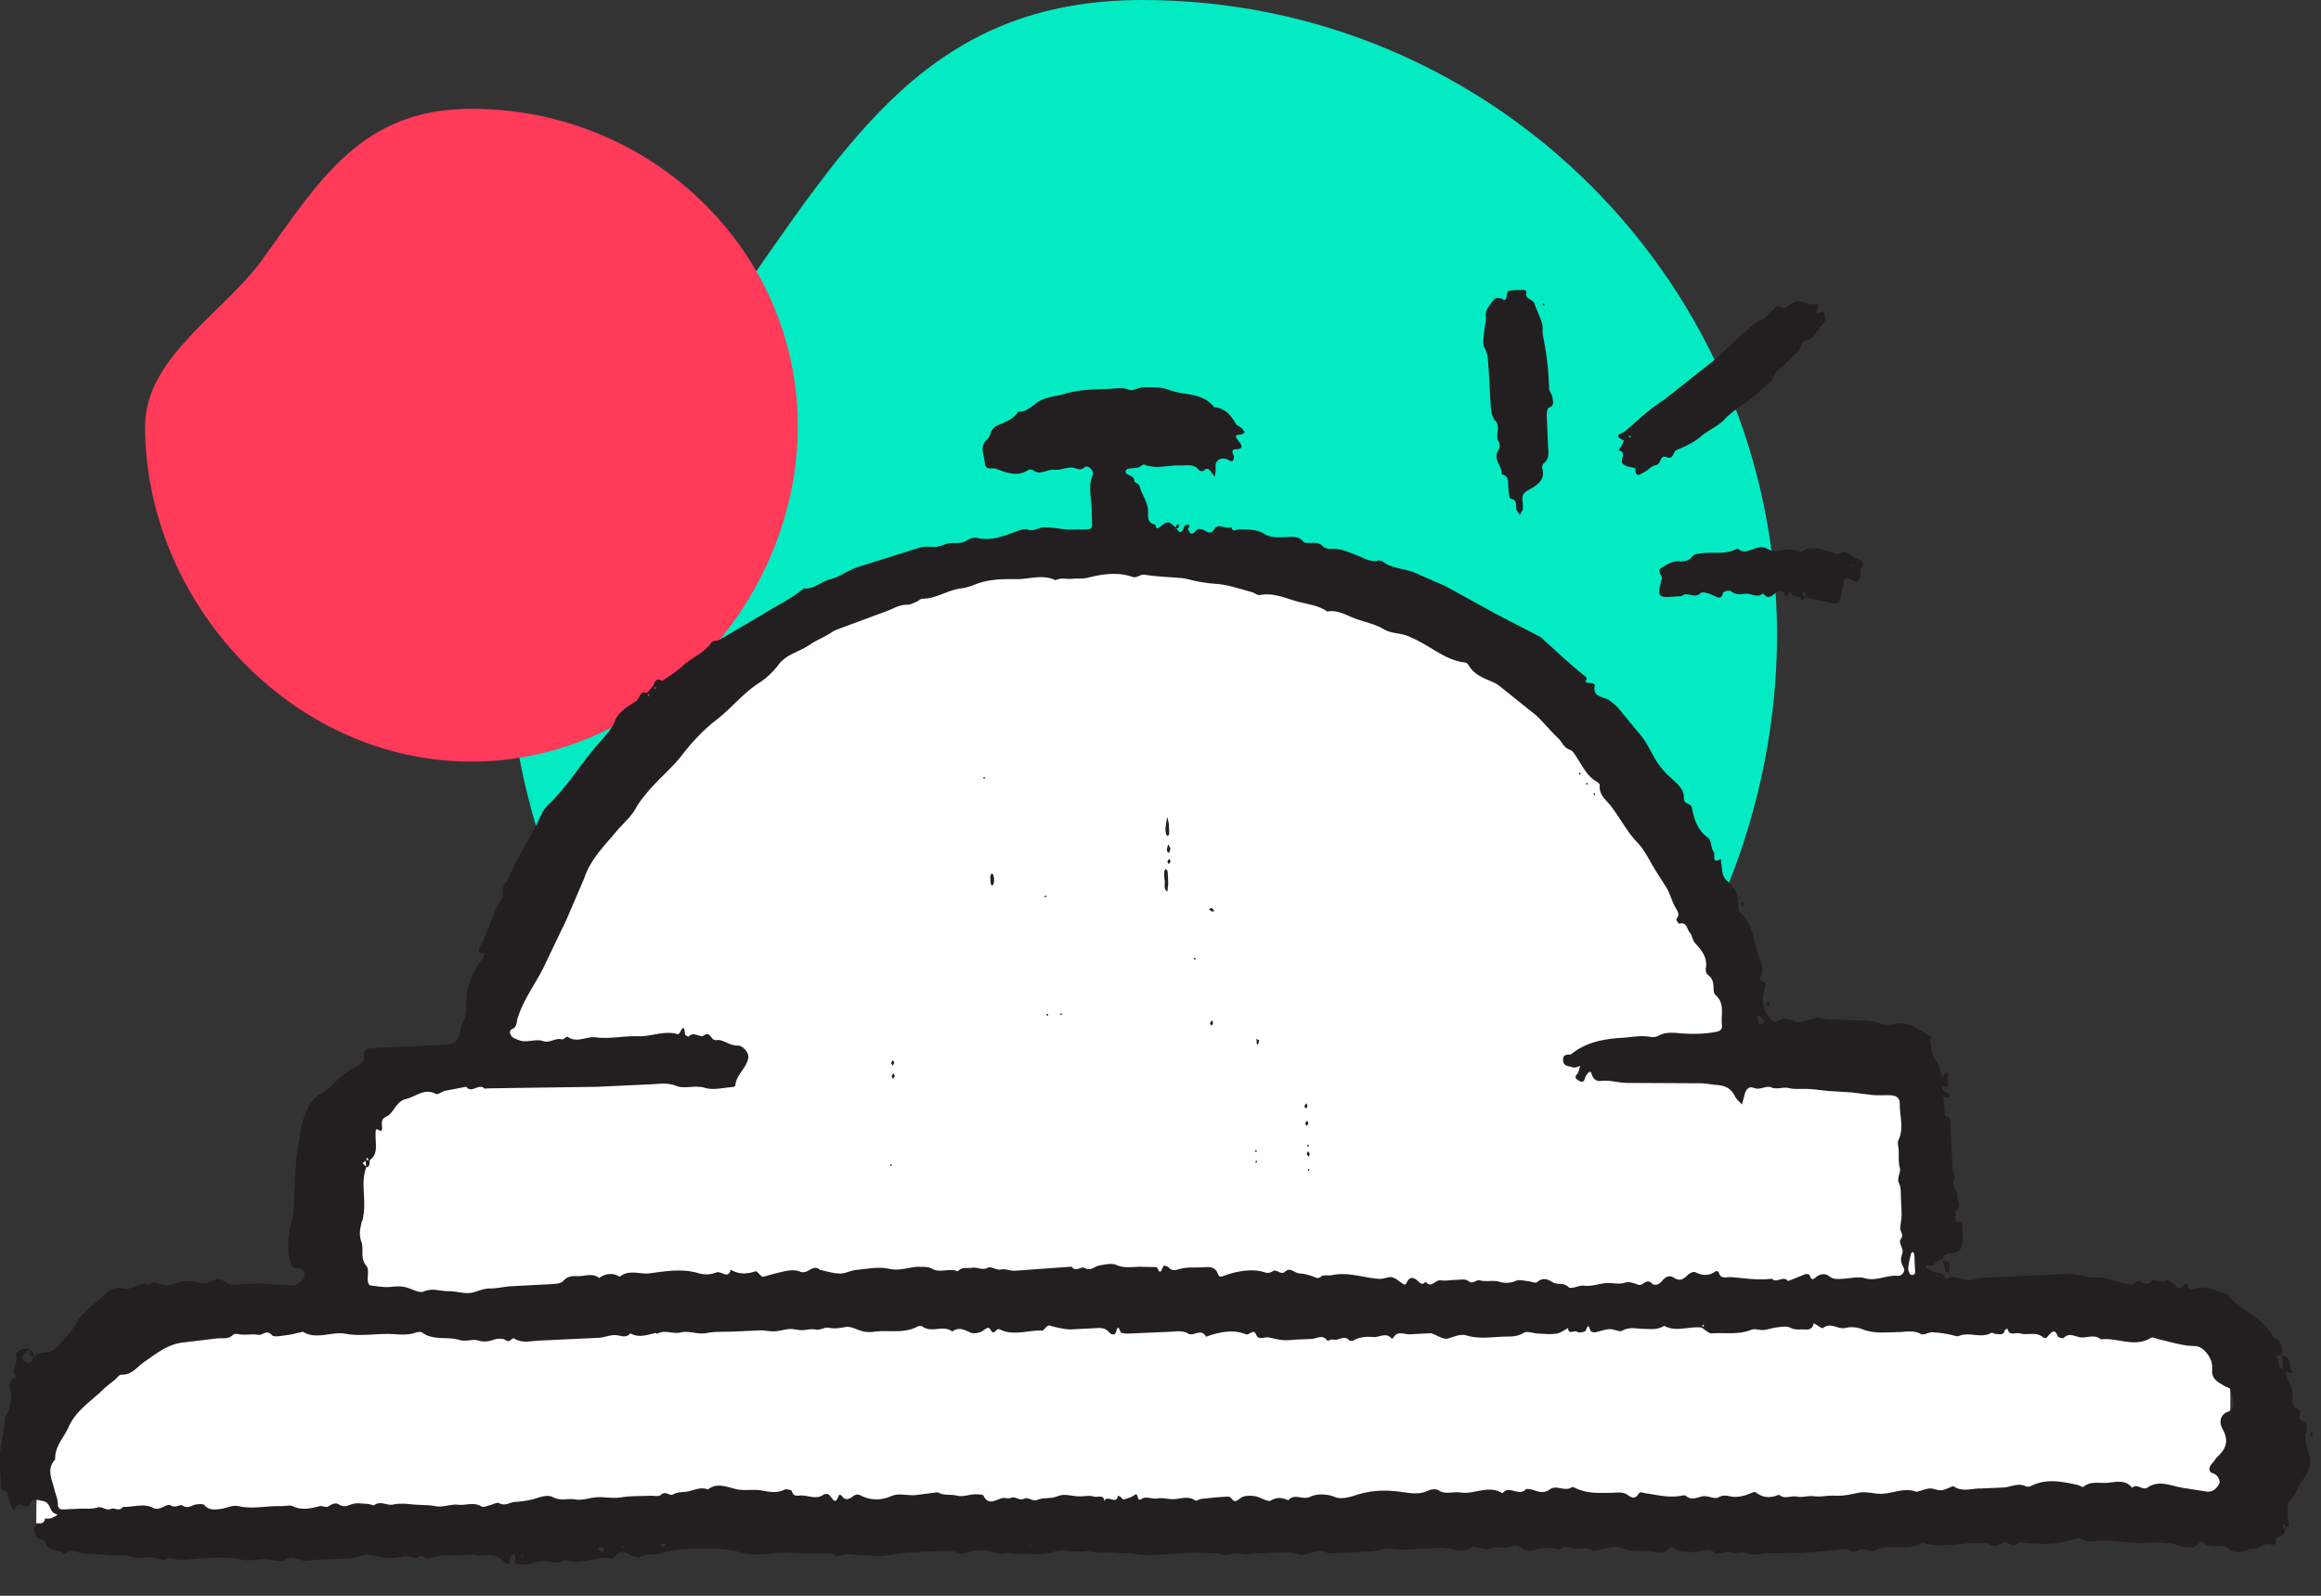<svg xmlns="http://www.w3.org/2000/svg" width="64" height="44" fill-rule="evenodd"><rect width="100%" height="100%" fill="#333333" stroke="none"/><path d="M31.5 36C41.165 36 49 27.165 49 17.5S41.165 0 31.5 0c-5.905 0-8.128 3.925-11.297 8.405C18.186 11.258 14 13.74 14 17.5 14 27.165 21.835 36 31.5 36z" fill="#03ebc3"/><path d="M13 21c4.97 0 9-4.418 9-9.25S17.97 3 13 3C9.963 3 8.82 4.963 7.2 7.203 6.153 8.63 4 9.87 4 11.75 4 16.582 8.03 21 13 21z" fill="#ff3b59" style="mix-blend-mode:multiply"/><path d="M1 42h60.5v-5.5L53 36l-.5-7h-4c-3-9.667-8.833-14.333-17.5-14s-14.667 4.833-18 13.5l-3 2L9 36c-4.667-.333-7.167.167-7.5 1.5S1 40.333 1 42z" fill="#fff"/><path d="M34.654 31.73c-.01-.004-.022-.015-.03-.012-.013.005-.02.02-.032.03l.062.015-.002-.032zm-.037.31c.005.012.02.02.03.03l.015-.062h-.032c-.004.01-.015.022-.012.03zm-1.647-5.604l-.03-.03-.03.03.046.03.014-.03zm.482 1.774l-.03-.078c-.02.027-.05.05-.054.08-.003.02.028.046.044.07l.04-.073zm1.232.6c.014-.04.03-.08.037-.12.001-.01-.036-.023-.074-.047l.007.133c.002.012.02.022.03.033zm-7.366-4.458c.007.027.025.052.038.077.018-.03.05-.06.052-.1a.71.71 0 0 0-.01-.184c-.004-.024-.033-.044-.05-.066-.014.026-.033.05-.04.08s.001.06.003.092-.002.062.006.092zm-2.744 7.808l.02-.063-.06.026.04.037zm19.41-10.288l-.032.001c-.004.01-.015.022-.012.03.005.012.02.02.03.03l.015-.06zm-.2-.272c-.01-.004-.022-.015-.03-.012-.012.005-.02.02-.03.03l.06.015-.002-.032zm-.197-.27l-.03-.03-.03.03.046.03.015-.03zm-18.96 7.9l.034.078-.045.072c-.015-.023-.044-.05-.04-.07.005-.03.034-.054.052-.08zm-.006.518c-.01-.026-.032-.053-.03-.078s.027-.048.042-.072c.015.023.044.05.04.07-.005.03-.034.054-.052.08zm2.518-8.332l.026.06-.063-.02.037-.04zm1.716 3.27l-.02.063-.04-.037.06-.026zm3.25-.654c.001-.027.028-.052.043-.078.017.025.044.05.047.076.01.078.01.156.018.332l-.023.222c-.124-.08-.054-.21-.075-.317-.015-.076-.013-.157-.01-.235zm.037-1.224c.01-.096.028-.2.043-.285l.045.186.01.267c-.001.027-.024.054-.037.08-.018-.02-.048-.04-.052-.062-.01-.06-.017-.125-.01-.187zm.094.717c-.022-.026-.062-.053-.06-.08.001-.056.023-.112.037-.168l.063.12-.04.128zm.042.23l-.045.072c-.015-.023-.045-.05-.04-.07.005-.03.034-.054.053-.08l.034.078zm1.138 1.285c.03.02.05.053.07.083-.026.004-.053.01-.076.003-.03-.01-.05-.04-.076-.06.027-.01.065-.036.08-.026zm-4.194 2.93c.01-.01.02-.024.03-.03.007-.003.02.008.03.012l.002.032-.06-.015zm-.33.04l-.046-.03.03-.03.03.03-.014.03zm7.132 2.408l.03.078-.04.073c-.016-.023-.047-.05-.044-.07.005-.03.035-.054.054-.08zm.055.557l-.045.072c-.015-.023-.044-.05-.04-.07.005-.03.034-.054.052-.08l.033.078zm-.01.643l-.03-.014.03-.046.03.03-.03.03zm.022.278c-.02-.026-.052-.05-.058-.08-.005-.02.024-.05.038-.073l.046.072-.026.08zm.003.4c-.01-.01-.024-.02-.03-.03-.003-.007.008-.02.012-.03h.03l-.015.06zm6.495-23.897l-.03-.03-.03.03.046.03.015-.03zm6.126 19.285c-.003.02.026.046.04.07l.045-.072-.034-.078c-.018.027-.047.052-.052.08zm-.663-2.683l.04-.073-.03-.078c-.02.027-.05.05-.054.08-.003.02.028.046.044.07zm-15.54-10.48c.01-.015-.017-.053-.026-.08-.02.025-.05.047-.06.076-.007.022-.001.05.003.075.03-.022.064-.042.083-.07zm31.22 24.947c-.014.025-.043.053-.04.073.007.03.038.053.06.08l.026-.08-.046-.072zM.922 37.417c-.004-.074.025-.166-.094-.175.003.074-.026.166.094.175zm52.824-2.33c.003-.09.026-.19-.001-.27-.012-.036-.107-.045-.174-.063l.072.287c.008.024.067.03.102.047zm-2.7-19.517l.03-.001-.015.06c-.01-.01-.024-.02-.03-.03-.003-.007.008-.02.013-.03zm-1.244.887c-.032-.02-.067-.035-.09-.063-.01-.014.01-.054.018-.082.023.023.054.042.066.07.01.02.006.05.004.075zm-.092-1.26c-.03.02-.092.018-.127.001-.277-.132-.61.082-.832-.055-.308-.2-.576.228-.84-.023-.32.19-.68.087-1.02.14-.075.012-.176.02-.214.07-.102.133-.234.16-.38.148-.188-.016-.326.088-.474.173-.17.098.03.197-.003.32-.132.496-.1.518.387.475.063-.006.14.005.185-.027.154-.108.335.1.503-.067.057-.053.267.024.387.083.137.067.193.062.234-.095a.23.23 0 0 1 .203-.045c.128.098.238.098.398.077s.337.13.5-.01c.137.185.233.07.36-.026.08-.06.222-.08.245.1.03-.006.082-.006.085-.02.025-.104.033-.153.11-.016.048.085.238-.005.258.162l.117-.09.626.14c.285.063.33.025.362-.308.004-.04.035-.077.04-.117.022-.155-.007-.344.26-.18.128.078.197.002.22-.18.006-.047-.017-.11.007-.14.155-.18.03-.23-.117-.29-.1-.04-.187-.11-.283-.158-.032-.017-.09-.033-.108-.017-.124.1-.222.023-.347-.01-.243-.064-.5-.184-.754-.01zm-8.662-5.044l.054 1.005c.014.15.03.34.124.436.182.19-.025.412.105.595.035.05.023.17-.014.225-.17.253.12.435.087.662.247.057.163.26.19.418.015.1.027.25.06.257.202.033.13.187.16.296.01.038.043.07.095.15.043-.084.083-.13.086-.176.006-.127-.04-.27.003-.378.035-.087.17-.137.264-.197.197-.125.34-.27.265-.533-.01-.038.006-.106.035-.13.182-.147.13-.342.122-.53l-.035-.815c-.001-.07.023-.187.062-.2.17-.053.1-.18.1-.275-.01-.088-.095-.17-.097-.255a8.05 8.05 0 0 0-.168-1.452c-.022-.11.007-.23-.024-.334-.057-.2-.15-.37-.213-.557-.043-.126-.284-.112-.215-.314.004-.01-.043-.055-.066-.055-.144.001-.3-.002-.43.027-.034.007-.044.13-.067.198-.035.1-.084.023-.132.012-.108-.025-.178-.033-.264.1-.082.128-.186.21-.163.39.018.133-.037.273-.045.41-.01.157-.057.35.013.466.1.183.09.365.104.55zm3.894 1.852l.03.03-.03.03-.03-.014.03-.046zm-.164.138c.001.001-.036.094-.062.14s-.06.1-.09.134c.24.05.062.23.1.337.02.043.08.08.128.097.08.03.243.048.242.066-.01.29.153.143.25.098.1-.05.2-.175.31-.19.158-.02.098-.303.313-.218.182.072.157-.156.264-.2.24-.1.474-.206.673-.377s.465-.275.644-.465c.3-.318.7-.497 1.003-.805.11-.11.292-.194.33-.323.07-.233.274-.32.41-.47s.317-.25.38-.46c.013-.042.054-.102.09-.107.284-.046.34-.33.522-.485.088-.075.015-.35-.03-.327-.23.123-.163.005-.11-.16 0 0-.017-.046-.037-.047-.08-.007-.167.022-.238-.002-.3-.103-.294-.1-.47-.01-.093.047-.177.184-.317.074-.022-.017-.096.001-.124.027-.093.087-.167.196-.265.275-.1.073-.21.108-.304.178-.472.357-.85.815-1.332 1.173l-1.176.93c-.4.25-.72.562-1.068.86-.102.087-.363.108-.043.255zm18.252 30.02c-.032-.02-.067-.035-.09-.063-.01-.014.01-.054.02-.082.023.023.054.042.066.07.01.02.006.048.004.075zm-1.602-3.238c-.248.105-.22.34-.143.474.174.31.11.533-.125.755-.063.058-.106.137-.165.2-.093.1-.105.228.02.267.155.05.2.21.187.264-.06.138-.175.273-.37.24l-.635-.1c-.327-.046-.652-.235-.984-.007-.134.092-.282-.13-.422.005-.197-.25-.467-.15-.7-.136-.215.013-.447-.053-.643.11-.024.02-.11-.042-.168-.055-.43-.092-.858-.183-1.28.033a.18.18 0 0 1-.141.008c-.213-.107-.4.02-.615.032l-.623.027c-.248-.006-.506.105-.743-.055-.01-.007-.033-.005-.047.001-.1.035-.2.094-.303.103s-.204-.05-.306-.05c-.087 0-.174.04-.26.062-.045.01-.1.038-.136.024-.308-.11-.602.037-.9.06-.23.017-.44-.072-.675-.028-.2.04-.428.097-.653.082-.2-.013-.387.04-.574.015-.165-.022-.332.04-.47.01-.17-.036-.35.086-.498-.053-.224.093-.437.098-.638-.063-.02-.015-.067-.01-.093.002-.157.074-.316.12-.494.122-.14.001-.27-.085-.43.006-.13.075-.298-.053-.455-.022s-.3.124-.463-.015c-.026-.023-.094-.006-.14.002-.332.058-.655-.027-.978-.073-.075-.01-.13-.064-.186.023-.096.147-.183.107-.312.016-.12-.085-.303-.052-.44-.05-.44.005-.612.014-.917-.1-.057-.022-.14-.074-.17-.053-.195.133-.42-.08-.606.06-.13.096-.257.083-.4.034-.085-.03-.227-.07-.266-.03-.195.197-.463-.136-.638.104-.383-.248-.777.04-1.165-.024-.197-.033-.404.07-.603-.062-.065-.043-.2-.028-.28.01-.315.152-.63.033-.942.015a2.58 2.58 0 0 0-1.116.131c-.16.048-.363.093-.505.035-.243-.1-.512-.097-.693-.01-.207.1-.43-.107-.6.095-.16-.065-.297-.1-.48.006-.09.052-.28-.086-.43-.115a.76.76 0 0 0-.319.005c-.087.02-.158.118-.243.13-.05.007-.117-.126-.175-.125-.252.006-.504.036-.755.062-.057.006-.134.065-.163.045-.18-.128-.376-.058-.557-.04-.165.017-.318-.045-.482-.018-.14.023-.333-.062-.426.005-.177.128-.08-.2-.216-.096-.082.063-.194.09-.297.12-.023.006-.062-.055-.097-.08-.018-.013-.043-.014-.065-.02-.03.27-.314-.062-.368.155-.01-.21-.193-.103-.285-.134-.128-.043-.282-.001-.425-.007s-.276-.043-.414-.04c-.1.002-.197.056-.298.074-.14.024-.293.007-.417.06-.147.063-.254-.094-.39-.024-.12.06-.237-.1-.38-.016-.028.017-.14-.03-.24.002-.15.046-.356.2-.483-.074-.018-.038-.142-.035-.218-.038-.173-.007-.33.084-.522.035-.158-.04-.34.006-.5-.08-.037-.02-.095-.003-.142.003l-.512.065c-.146.008-.293-.02-.44-.018-.075.001-.155.02-.225.05-.276.115-.557.113-.815-.017-.1-.055-.162-.03-.236.022-.1.078-.215.12-.307-.028-.01-.014-.07-.018-.07-.014-.11.334-.185.06-.28-.01a.15.15 0 0 0-.138-.002c-.217.158-.443.006-.663.028-.098.01-.184.012-.218-.122-.008-.03-.153-.067-.206-.04-.206.1-.402.064-.61.024s-.43.005-.654-.027c-.267-.04-.567-.222-.845-.002-.18-.075-.344.002-.512.046-.147.038-.305.006-.447.09-.095.056-.203-.114-.334.01-.062.058-.215.02-.327.027-.256.012-.515.001-.766.043-.225.038-.443-.015-.666-.003-.205.01-.403.097-.614.06-.197-.034-.396.05-.603-.06-.166-.09-.387.01-.553.056a2.76 2.76 0 0 1-.506.074c-.14.01-.266.125-.428.034-.058-.033-.174.038-.263.058-.074.017-.17.065-.22.035-.214-.134-.437-.025-.653-.05-.207-.023-.4.08-.617.04-.2-.04-.43-.028-.647-.05-.155-.017-.347-.034-.516.004-.175.04-.35-.112-.524.014-.034.024-.116-.028-.176-.03-.152-.005-.32-.04-.452.01s-.223.085-.348.006c-.11-.068-.2-.004-.302.056-.057.034-.165-.03-.24-.01-.246.066-.48.118-.73.002-.09-.042-.22.001-.33-.003-.393-.014-.783.092-1.182-.002-.148-.035-.323.06-.488.08-.155.02-.313.04-.44-.106-.035-.04-.145-.027-.22-.02-.126.013-.23.137-.383.03-.07-.048-.18.085-.325-.002-.118-.07-.293.164-.477.07-.276-.14-.562-.016-.842-.03-.092.142-.24.015-.314.05-.153.074-.25-.08-.394-.032s-.316.025-.476.032l-.43.02c-.114.01-.18-.02-.18-.15 0-.14-.066-.272-.095-.402-.062-.266-.23-.562.023-.827-.02-.357.238-.596.367-.89.202-.46.62-.71.955-1.038.1-.097.214-.18.322-.268.06-.05.122-.144.18-.14.293.015.436-.222.636-.357.318-.213.593-.454 1.013-.524l.977-.118c.153-.02.32.035.453-.1.026-.027.093-.03.136-.02.186.04.38-.012.555.02.127.023.233-.158.378.006.062.07.274.018.415.002s.27-.055.407-.084c.013-.003.03-.013.037-.008.38.233.785-.02 1.186.056s.832-.01 1.25.006c.223.01.44.04.66-.035.058-.02.147-.036.188-.006.315.23.698.1 1.038.207.158.05.36-.035.517.014s.28.024.427-.025c.098-.033.25-.04.32.013.124.094.167-.087.244-.04.225.136.464.06.696.053l1.63-.077c.153-.01.306-.08.457-.074s.29.1.415-.05c.235.138.466.04.7-.01.01-.002.032.028.038.025.208-.125.433.013.64-.037.245-.06.477.064.724.015.233-.046.478-.03.718-.04l.767-.034c.13-.002.263.034.394.027.138-.007.275-.057.413-.064.122-.006.248.04.368.03s.23-.04.36-.014c.11.023.243-.075.35-.052.167.036.3.007.472-.02.15-.023.318.087.482.123.1.02.2.023.28.01.403-.06.83.064 1.215-.147.035-.02.105-.018.138.005.252.18.57-.057.818.134.178-.138.335-.045.505.03.073.032.178.015.26-.01.1-.028.22-.197.284-.078.11.207.152-.054.256-.002.376.19.78.018 1.17.035.04.002.08-.07.123-.105.023-.018.06-.045.08-.038.127.045.463.116.58.11l.72-.036c.135-.01.25.001.344.113.058.07.16.094.19-.001.053-.163.062-.165.127-.006.017.04.14.047.214.045l1.15-.05c.17-.005.335-.05.51.054.134.08.35-.164.483.08.004.007.08-.027.124-.04.32-.1.658-.152.967-.028.117.047.21-.178.295.02.067.155.223.05.337.07.135.026.27.063.407.074.127.01.255-.01.383-.015l.383-.017c.148.002.31-.145.448.045.013.018.113-.044.16-.03.146.048.298-.137.44.018.022.024.102.022.137.001.168-.098.382-.1.533-.087.16.015.35-.14.498.036.006.007.042.005.045-.002.114-.23.314-.097.477-.11l.527-.027c.016-.001.033-.006.048-.002.16.054.344.187.47.145.168-.055.345-.13.497-.085.33.1.657.052.985.036.2-.01.4.018.598-.106.094-.06.27.015.4.02.17.007.345.025.513 0 .1-.016.21-.1.313-.153.004.205.172.044.253.106.046.035.222.001.235-.038.07-.208.085-.094.13.007.013.028.084.048.124.042.134-.023.264-.08.398-.087.12-.006.274.09.355.043.186-.11.38-.056.552-.052.212.004.412.038.602-.082.335.182.688.004 1.03.048.098.06.2.168.292.16.36-.026.73.046 1.082-.1.094-.04.225.017.337.007.122-.01.24-.06.362-.072s.275-.045.373.008c.145.078.278.037.417.05.13.01.21-.04.227-.173.1.048.23.158.26.134.213-.177.414.05.624-.005.14-.036.318-.02.453.034.322.13.648.088.976.083.217-.003.435-.066.65.053.066.036.19-.037.287-.05a2.93 2.93 0 0 1 .616.089c.043.014.1.032.136.016.286-.13.604.075.89-.085.034-.02.1.03.152.03.087 0 .197.04.226-.102.004-.02.05-.034.075-.05.048.223.225.098.345.133.207.06.442-.053.63.102.073.06.104.013.147-.033.09-.1.18-.222.266.012.012.033.14.066.16.046.173-.177.35-.007.522-.014s.35-.08.506.052c.458-.055.925.237 1.38-.042.048-.03.146.023.22.04.33.072.65.185.996.187.193.001.41.24.462.472.013.062.015.128.01.19-.017.26.18.343.356.447.048.028.13.044.142.083.048.143.094.293.098.44.001.062-.094.155-.166.186zM28.42 42.65c-.01-.01-.024-.02-.03-.03-.003-.007.008-.02.013-.03l.03-.002-.015.062zm-10.105 0c-.04-.007-.08-.024-.12-.037.01-.01.02-.028.033-.03.04-.005.08-.005.133-.007-.023.038-.038.075-.047.074zm-1.122.036l-.046-.03.03-.03.03.03-.014.03zm-.573.13l-.133-.107c-.004-.004.025-.058.03-.057.048.012.094.03.14.048l-.038.115zm-2.204.1l-.046-.03.03-.03.03.03-.014.03zm32.58-6.356l-.06.026.02-.063.04.037zM9.992 33.667c.057-.238.058-.465.045-.698-.015-.264-.034-.527.062-.78.117-.027.082-.125.1-.203.208-.15.167-.372.16-.584-.002-.078-.008-.16.004-.236.017-.104.183.13.173-.07-.004-.078-.017-.17.017-.23s.128-.08.184-.133c.154-.142.216-.374.458-.43.27-.063.504-.31.824-.14.053.03.164-.066.253-.086l.583-.112c.15.195.344-.1.5.045.017.015.062 0 .094-.001l2.996-.042 1.4-.065c.263-.003.52-.068.796.037.237.1.514-.03.8.057.23.07.506-.007.76-.022.027-.002.074-.026.075-.042.022-.308.326-.486.36-.787.012-.108-.142-.322-.3-.316-.22.008-.404-.18-.57-.15-.178.03-.166-.27-.362-.126-.098.073-.28-.133-.415.032-.004.005-.098-.04-.1-.063-.025-.342-.102-.1-.167-.017-.007.01-.032.01-.046.006-.37-.102-.724.077-1.093.062-.382-.015-.773.08-1.148.03-.266-.036-.53.17-.786-.018-.022-.016-.114.086-.157.074-.18-.052-.328.114-.525.045-.155-.053-.347.013-.523.006-.09-.003-.178-.045-.262-.082-.113-.05-.162-.2-.073-.247.16-.065.128-.2.162-.3.156-.507.478-.93.713-1.397l.638-1.332.484-1.127c.17-.52.542-.884.874-1.282.177-.212.4-.4.535-.627.094-.176.217-.327.335-.47.303-.364.68-.667.967-1.04.277-.36.59-.69.938-.958.407-.314.724-.723 1.157-1.005a2.14 2.14 0 0 0 .551-.509c.22-.3.576-.357.853-.55.192-.134.43-.22.63-.357.05-.034.107-.058.164-.08l1.376-.51c.174-.07.33-.17.53-.162.085.003.174-.05.26-.086.057-.023.1-.08.165-.08.382-.002.698-.245 1.07-.287.135-.015.27-.063.397-.113.36-.142.742-.144 1.117-.14.36.003.725-.144 1.08.03.153-.082.317-.023.465-.04.138-.015.285.004.413-.027.417-.102.828-.17 1.245-.025.126.044.204-.08.338-.06.336.055.68.062 1.02.093a1.49 1.49 0 0 1 .226.044c.24.06.48.098.73.116.33.023.655.143.98.227.074.02.15.092.214.08.342-.067.647.06.958.155.304.095.635.11.907.3.28-.052.506.095.752.188.27.103.556.15.814.305.164.098.382.1.575.154.2.07.395.174.578.28.345.2.67.436 1.082.478.035.004.077.045.097.08.153.262.416.35.674.463.145.062.265.182.393.28l.775.62c.22.2.405.44.623.643.11.102.15.26.32.318.1.034.167.176.235.28.147.223.266.47.516.605.035.02.08.068.077.098-.028.256.172.4.3.562.257.327.44.705.733 1.01.22.227.352.537.526.807l.3.473c.094.175.14.378.244.544.07.114.1.186.008.292-.01.015.062.13.077.126.218-.058.213.154.295.247.067.076.073.206.14.28.185.207.36.407.3.715-.01.053.018.14.058.168.135.097.156.228.158.377.001.06.01.142.047.175.28.238.147.564.183.85.02.162-.157.172-.254.187-.246.04-.507.045-.747.034-.266-.012-.514-.077-.766.065-.063.035-.158.033-.234.02-.256-.04-.505.014-.758.03-.5.03-.987.118-1.4.454-.01.01-.03.007-.046.007-.105.002-.184.02-.175.16.01.18.17.15.27.194.05.022.132-.023.2-.038-.022.068-.03.145-.068.2-.048.068-.103.115-.002.182.093.062.167.097.205-.052.01-.043.042-.084.07-.12.05-.063.088-.076.118.025.034.114.116.193.247.177.237-.03.466.045.695.054l2.036.01c.155 0 .312.034.458.046.255.02.4.093.516.32.04.084.124.147.188.22l.07-.265c.034-.137.108-.253.26-.192.172.07.334-.074.47-.017.173.072.332-.023.508.023.125.033.307.016.462.02.216.006.43.043.647.06l.6.037.59.072c.157.013.315.002.473.006.18.005.275.074.272.25-.006.327.12.658-.037.985-.037.076.002.19.006.285.007.16-.012.327.03.477s-.098.273-.018.437c.065.133.04.3.053.468l.017.383c-.004.123-.027.245-.04.368-.01.107.12.193.005.332-.053.064.096.27.055.375-.06.155-.047.25.033.39.065.112-.06.24-.164.23-.306-.03-.585.158-.905.065-.19-.055-.412.008-.62.017-.126.005-.246.022-.36-.07s-.264-.065-.366.024c-.124.11-.14.033-.18-.062-.01-.02-.087-.03-.123-.017l-.467.186c-.13-.165-.315.077-.447-.064-.376.047-.747-.013-1.12-.044-.13-.01-.295.075-.346-.138-.004-.015-.066-.036-.08-.026-.186.138-.37.125-.57.027-.046-.022-.155.03-.204.078-.113.114-.215.183-.373.08-.13-.087-.24-.034-.33.08-.08.1-.204.154-.288.07-.16-.16-.245.1-.384.036-.11-.044-.254-.09-.358-.055-.196.064-.382-.012-.57.017s-.372.09-.55.067c-.162-.02-.35.117-.438.035-.14-.132-.303-.048-.433-.13-.138-.086-.274-.14-.43-.002-.044.038-.17-.02-.258-.028-.11-.01-.235-.05-.323-.01a.65.65 0 0 1-.475.022c-.162-.043-.35.012-.513-.032-.12-.032-.198.127-.333.012-.075-.064-.24-.026-.366-.026s-.26.035-.382.01c-.15-.03-.267.244-.423.037-.06.067-.1.087-.185.01-.13-.134-.26-.177-.35.045-.006.015-.05.03-.063.023-.122-.07-.237-.194-.36-.202-.1-.006-.203.058-.338.048-.432-.033-.856-.2-1.298-.1-.093.02-.22-.02-.28.03-.1.084-.157.03-.24.001-.116-.04-.237-.074-.358-.08-.136-.006-.26-.18-.396-.055-.128.118-.224-.075-.34-.01-.073.042-.126.066-.237.032-.295-.1-.72-.05-1.106.094-.09.034-.14.05-.18-.056-.058-.163-.186-.19-.344-.178-.24.02-.49-.014-.714.052-.143.042-.217.048-.308-.056-.017-.02-.062-.014-.083-.032-.09-.08-.1.368-.226.035l-.423-.01c-.233-.007-.46.055-.7-.05-.13-.058-.317-.013-.473.015-.13.023-.224.162-.4.068-.1-.056-.25.126-.36-.037l-1.524.11c-.158.022-.283-.063-.436-.03-.107.023-.263-.095-.345-.052-.158.084-.29-.02-.43.003s-.293-.034-.402.1c-.23-.106-.487.06-.72-.078-.086-.05-.2-.044-.317-.048-.285-.01-.547.127-.856.055-.285-.066-.604.002-.906.03-.15.014-.298.1-.446.1-.18-.001-.36-.058-.54-.096-.03-.006-.052-.04-.082-.05-.177-.063-.29.178-.49.092-.113-.05-.264-.037-.39-.014-.2.038-.414.1-.623.158-.03.007-.074-.044-.1-.07s-.087-.1-.113-.08c-.235.077-.46.087-.68-.045-.075.28-.263.02-.4.076a.74.74 0 0 1-.472.025c-.458-.143-.92-.06-1.365-.002-.272.034-.574-.117-.822.096-.197-.12-.386-.093-.57.032-.188-.15-.4-.04-.6-.05-.142-.008-.274.002-.388.132-.058.067-.197.08-.302.087l-1.15.06c-.188.012-.374.063-.56.06-.18-.001-.326.072-.487.113-.205.052-.442-.04-.665-.037s-.448-.096-.688.01c-.104.046-.278-.047-.414-.095-.157-.056-.306-.055-.473-.035-.19.023-.392-.016-.587-.04-.026-.003-.06-.07-.063-.112-.015-.143.038-.335-.037-.422-.187-.216-.066-.47-.14-.666-.08-.217-.027-.402.013-.57zm.092-1.663l.008.164L10 32.07l.085-.066zm.033-.086l.056.065-.075.003.02-.068zm7.8-12.755l-.037.04-.026-.06.063.02zm.183-.2l-.037.04-.026-.06.063.02zm30.398 9.032l.152.14c-.03.055-.038.1-.06.103s-.08.016-.085.008c-.026-.067-.046-.138-.06-.21-.002-.01.048-.044.053-.04zm4.195 6.58c.005-.024.03-.042.048-.063.015.025.04.05.043.077.01.077.01.155.013.233l.007.14c-.002.085.043.21-.108.19-.034-.004-.082-.12-.078-.182.01-.133.046-.264.075-.394zM63.6 39.557c-.03-.134.093-.325-.145-.4-.154-.042.098-.276-.148-.33-.075-.016-.108-.22-.093-.4.017-.18-.17-.38-.177-.602l.19.04c-.116-.157-.03-.436-.297-.502l.018.38c-.183-.053-.072-.263-.19-.352l.16-.04c.002-.18.03-.373-.205-.45-.213-.386-.546-.637-.923-.848-.1-.062-.192-.173-.286-.262-.03-.03-.055-.08-.09-.1-.278-.078-.534-.255-.85-.163-.1.03-.232.04-.25-.13 0-.003-.06-.01-.065 0-.138.22-.24.08-.355-.027-.042-.04-.14-.092-.155-.078-.138.132-.326-.09-.414.032-.148.208-.328-.13-.465.06-.03.04-.146.038-.216.023-.284-.06-.567-.192-.846-.182s-.514-.115-.778-.102l-2.487.117c-.292.186-.602-.153-.894.03-.036-.24-.28-.14-.406-.245-.057-.047-.15-.043-.113-.15.002-.004.1.042.143.03s.08-.073.125-.103c.058-.037.12-.065.183-.096.04-.085.053-.15.208-.15.258-.003.346-.148.345-.383l-.01-.24c-.004-.08.002-.163-.02-.237-.006-.02-.158-.002-.158-.01-.01-.106-.05-.267.003-.3.17-.14.026-.274.038-.406.016-.18-.24-.33-.05-.52-.136-.178-.086-.4-.1-.588l-.044-.862c-.006-.104.03-.24-.148-.24l-.047-.543c.026.01.05.023.08.03.128.033.074-.09.063-.1-.046-.038-.125-.046-.155-.1-.037-.054-.078-.165.077-.1.018.007.065-.006.065-.01l-.01-.376c-.027.01-.073.013-.08.03-.02.056-.064.147-.086.044-.034-.157-.073-.284-.174-.42s-.114-.338-.144-.515c-.007-.04.076-.103-.006-.147-.297-.16-.557-.412-.945-.33-.134.03-.294.033-.42-.013-.345-.125-.702-.07-1.052-.102-.2-.018-.395.012-.603-.047-.147-.04-.346.088-.53.097-.063.003-.14.025-.187-.003-.168-.1-.32-.115-.483.01-.025.02-.114-.01-.146-.044-.24-.247-.292-.546-.194-.865.032-.106.07-.17-.07-.207-.033-.008-.082-.085-.076-.092.2-.252.004-.488-.055-.708-.102-.38-.137-.8-.467-1.09-.048-.042-.063-.144-.06-.217.012-.275-.104-.482-.303-.66a.4.4 0 0 1-.12-.191c-.032-.136-.04-.28-.058-.418-.27.155-.142-.134-.196-.2-.082-.098-.054-.3-.144-.374-.297-.21-.395-.516-.456-.836-.028-.145-.226-.08-.22-.265.008-.268-.213-.42-.393-.592a2.21 2.21 0 0 1-.409-.501c-.096-.17-.25-.48-.38-.63l-.595-.72c-.075-.102-.166-.164-.257-.24-.152-.13-.512-.078-.42-.44.002-.01-.046-.04-.074-.047-.06-.015-.133-.003-.18-.034-.04-.026.09-.075-.023-.164-.387-.303-.743-.645-1.11-.973-.04-.037-.078-.084-.126-.11l-1.23-.638-1.382-.76-.832-.364c-.293-.127-.638-.11-.904-.318-.03-.024-.093-.023-.136-.015-.2.037-.36-.07-.533-.138-.243-.092-.482-.21-.757-.192-.07.005-.166-.02-.212-.068-.104-.11-.223-.1-.35-.095-.06.002-.15.01-.18-.026-.162-.198-.374-.133-.576-.13-.186.004-.35.01-.537-.106-.18-.11-.445-.112-.672-.11-.095.001-.18.094-.21-.07-.15.096-.357-.136-.48.074-.088.15-.188.058-.267.02-.11-.052-.178-.057-.266.047-.104.123-.147-.016-.185-.08-.015-.026.108-.094-.01-.12-.03-.007-.09.036-.102.068-.053.16-.114.183-.205.03l.01.01c-.23-.218-.242-.226-.464-.05-.137.11-.1-.054-.135-.062-.19-.042-.203-.176-.194-.323.018-.28-.174-.49-.236-.746-.014-.055-.147-.094-.145-.138.006-.182-.3-.132-.227-.292.03-.065.228-.048.347-.08.056-.015.12-.092.156-.077.328.138.66.01.987.025.187.007.386-.06.527.134.017.023.104.03.124.01.073-.074.13-.064.187.01l.122.157.022-.182c.003-.048-.01-.097-.003-.144.024-.17.226-.23.38-.12.023.017.1.02.093.013.02-.045.05-.11.03-.143-.042-.08-.07-.178.037-.18.317-.003.12-.188.077-.25-.1-.13-.054-.15.076-.157.04-.002.077-.04.116-.06-.033-.042-.06-.09-.1-.126-.046-.04-.123-.06-.15-.108-.136-.242-.3-.44-.602-.46-.314-.42-.835-.315-1.25-.48-.207-.083-.46-.068-.7-.07-.13 0-.29.116-.39.072-.164-.074-.314-.042-.466-.033-.44.024-.878.01-1.312.143-.218.066-.447.073-.667.184-.204.103-.355.322-.615.31-.136.218-.367.284-.584.38-.074.033-.15.12-.172.2-.026.092-.055.14-.13.213-.18.18-.047.42-.03.636.017.202.207.104.304.14.283.108.586.238.893.036.03-.02.1-.018.127.004.2.16.4-.036.59-.01.163.02.34-.078.504-.06.117.013.2.103.336-.012.083-.07.267.1.218.213-.142.33-.026.658-.028.986-.003.607.146.5-.525.522-.26.008-.52-.067-.8-.062-.15.003-.262.122-.43.065-.11-.037-.263.024-.386.07-.325.123-.646.24-1.005.16-.084-.018-.2.001-.27.05-.146.105-.29.087-.454.088-.158.001-.313.12-.494.108-.127-.01-.263-.015-.382.02l-1.665.522c-.285.08-.515.28-.792.347-.258.062-.455.285-.738.256-.332.28-.73.46-1.09.69l-1.234.726c-.066.035-.183.02-.215.068-.202.3-.55.415-.8.652-.168.16-.372.278-.56.415-.164-.1-.207.01-.25.13l-.173.2c-.208-.078-.193.16-.305.228-.223.136-.493.31-.575.532-.094.254-.27.42-.425.6-.503.555-.874 1.215-1.425 1.73-.13.12-.202.308-.283.474-.273.552-.626 1.062-.842 1.642-.19.113-.064.33-.156.472-.255.39-.343.85-.56 1.256-.047.087-.142.226.075.25-.012.05-.01.115-.04.152-.27.322-.466.815-.446 1.173.01.19.005.373-.086.548a.76.76 0 0 0-.07.217c-.056.317-.143.408-.448.425l-1.916.09c-.197.007-.346.013-.303.285.01.063-.11.18-.196.22-.252.113-.444.297-.642.478-.107.098-.212.2-.338.274-.275.14-.367.387-.472.65s-.117.54-.167.812c-.072.385-.07.77-.1 1.153-.024.31.004.633-.08.93-.103.362-.128.706-.04 1.07.03.122.033.2.19.2.145-.002.248.11.2.25-.023.083-.138.145-.22.205-.034.025-.09.026-.137.023l-.8-.054c-.287-.003-.575.023-.862.035-.014.001-.03-.007-.043-.014-.097-.05-.19-.13-.29-.14s-.2.063-.303.09c-.06.015-.13.02-.19.01-.254-.047-.5-.098-.755.03a.51.51 0 0 1-.372.003c-.115-.046-.198-.085-.288.022-.278-.136-.5.198-.792.088-.1-.038-.294.035-.38.12-.285.284-.65.478-.858.852-.15.272-.38.5-.6.723-.096.09-.288.07-.433.114-.054.016-.1.06-.148.094-.038.087-.06.22-.197.14-.157-.09-.1-.2.014-.293.02-.017.045-.025.07-.035-.002-.016-.002-.038-.007-.04-.17-.04-.394.075-.353.197.07.203-.187.387-.005.576-.107.062-.187.123-.163.28.04.265.053.534-.116.774-.024.034-.023.09-.027.134-.024.292-.09.578-.13.865-.043.327.013.668.03 1.002.001.027.03.074.045.074.172.005.137.134.16.24.02.088.067.17.106.254.012.027.034.05.05.075.017-.043.026-.09.05-.127.062-.088.126-.047.203-.008.04.02.147.001.154-.02.07-.234.233-.143.38-.12.188.03.18.226.282.316.077.068.207.036.01.13-.087.04-.148.05-.23.03-.015.137-.114.146-.224.184-.132.046-.096.302.04.367.063.03.17.05.18.092.063.3.395.177.53.353.213-.192.442-.004.66-.01.322-.01.647.056.976.04.116-.005.234.06.353.067.143.01.288-.02.43-.012.135.006.298.096.395.045.152-.08.258.027.387.022.566-.023 1.13-.13 1.702-.004.196.043.414-.02.62-.02.197.001.44.1.58.016.23-.136.387.057.587.032.427-.053.862-.044 1.292-.075.134-.01.277-.12.395-.093.343.08.677.14 1.023.033.013-.004.03.007.045.01.1.016.242.08.297.037.136-.107.223.068.342.02.108-.045.228-.067.345-.084.073-.01.15.012.226.01l.36-.013c.07-.004.138-.02.206-.017.108.004.217.037.323.027.217-.02.4-.01.575.167.1.107.183.1.17-.1-.002-.033.073-.07.112-.106.017.05.05.103.044.15-.008.052-.087.117.027.122.16.007.346.04.474-.03.287-.152.597.11.865-.086.44.182.874-.136 1.316-.025.016.004.048-.04.067-.064.122-.16.25-.15.412-.046.08.052.233.097.292.056.166-.113.343-.046.51-.084s.327-.105.494-.115c.594-.036 1.184-.08 1.777.082.285.078.61.042.91.015.528-.046 1.053.05 1.58 0 .142.175.304.005.458.023.304.037.61.05.918.052.15.001.3-.05.452-.067l.523-.038.575-.026c.185 0 .363-.034.557.05.125.054.314-.05.477-.07.105-.012.214.002.32.007.16.008.292.13.478.078.15-.04.323.016.485.013.288-.006.594.032.858-.054.298-.097.573.03.858-.02.13-.023.278.05.412.033.222-.03.438.024.66.018.2-.006.425.046.638.05.24.005.48-.02.72-.03.256-.012.513-.048.766-.03.213.017.427-.01.64.05.146.04.295-.077.472-.026.16.046.348-.014.524-.01.36.005.717-.09 1.082.03.13.043.3-.044.454-.07.074-.013.175-.056.22-.024.15.1.31.047.463.05.144.002.288-.012.43-.018l.48-.025c.13-.014.26-.065.39-.07.154-.006.3.033.464.03l.958-.05c.317-.043.642.197.952-.035.023-.017.085.025.13.03.107.016.235.07.317.03.207-.098.43.04.633-.078.058-.033.193-.002.25.047.13.113.266.106.397.05.086-.036.172-.03.243-.046.17-.038.35.088.457.02.154-.097.26.008.385.002.152-.007.302-.045.46.047.08.045.23-.04.348-.057.138-.018.295-.07.412-.023.253.1.517.104.768.098.187-.004.43.098.55-.02.126-.122.096-.113.245-.02s.427.077.63.05c.174-.023.312-.098.45.06.015.018.072.002.11-.003.106-.014.233-.074.315-.037.153.07.296-.033.46.038.16.068.376-.005.568-.008l.947-.006.96-.084c.11-.01.255-.05.326.003.143.106.22.008.337-.023.105-.028.264.09.347.044.425-.226.92.03 1.334-.22.55.156 1.102-.017 1.653.007.076.003.162.005.225.04.138.078.227.007.345-.052s.25.157.392.035c.083-.07.15-.04.248-.03.42.043.847.06 1.26-.087.086-.03.214-.067.274-.028.183.122.37.063.555.057.472-.015.938.105 1.415.045.123-.016.27.022.4.022.148 0 .295.07.444.104.045.01.095-.002.14.008.167.036.254-.082.355-.176.125.166.3.143.477.14.087-.002.196.018.258.07.174.147.354.114.53.038.077-.033.135-.026.208-.03.12-.005.244-.146.352-.13.163.024.257.053.22-.16-.001-.006.04-.02.06-.03.166-.075.17-.076.2-.234.186-.087.047-.246.07-.37s-.038-.31.025-.36c.2-.173.25-.436.4-.628.178-.23.243-.487.152-.717-.074-.186-.065-.365-.105-.543z" fill="#231f20"/></svg>